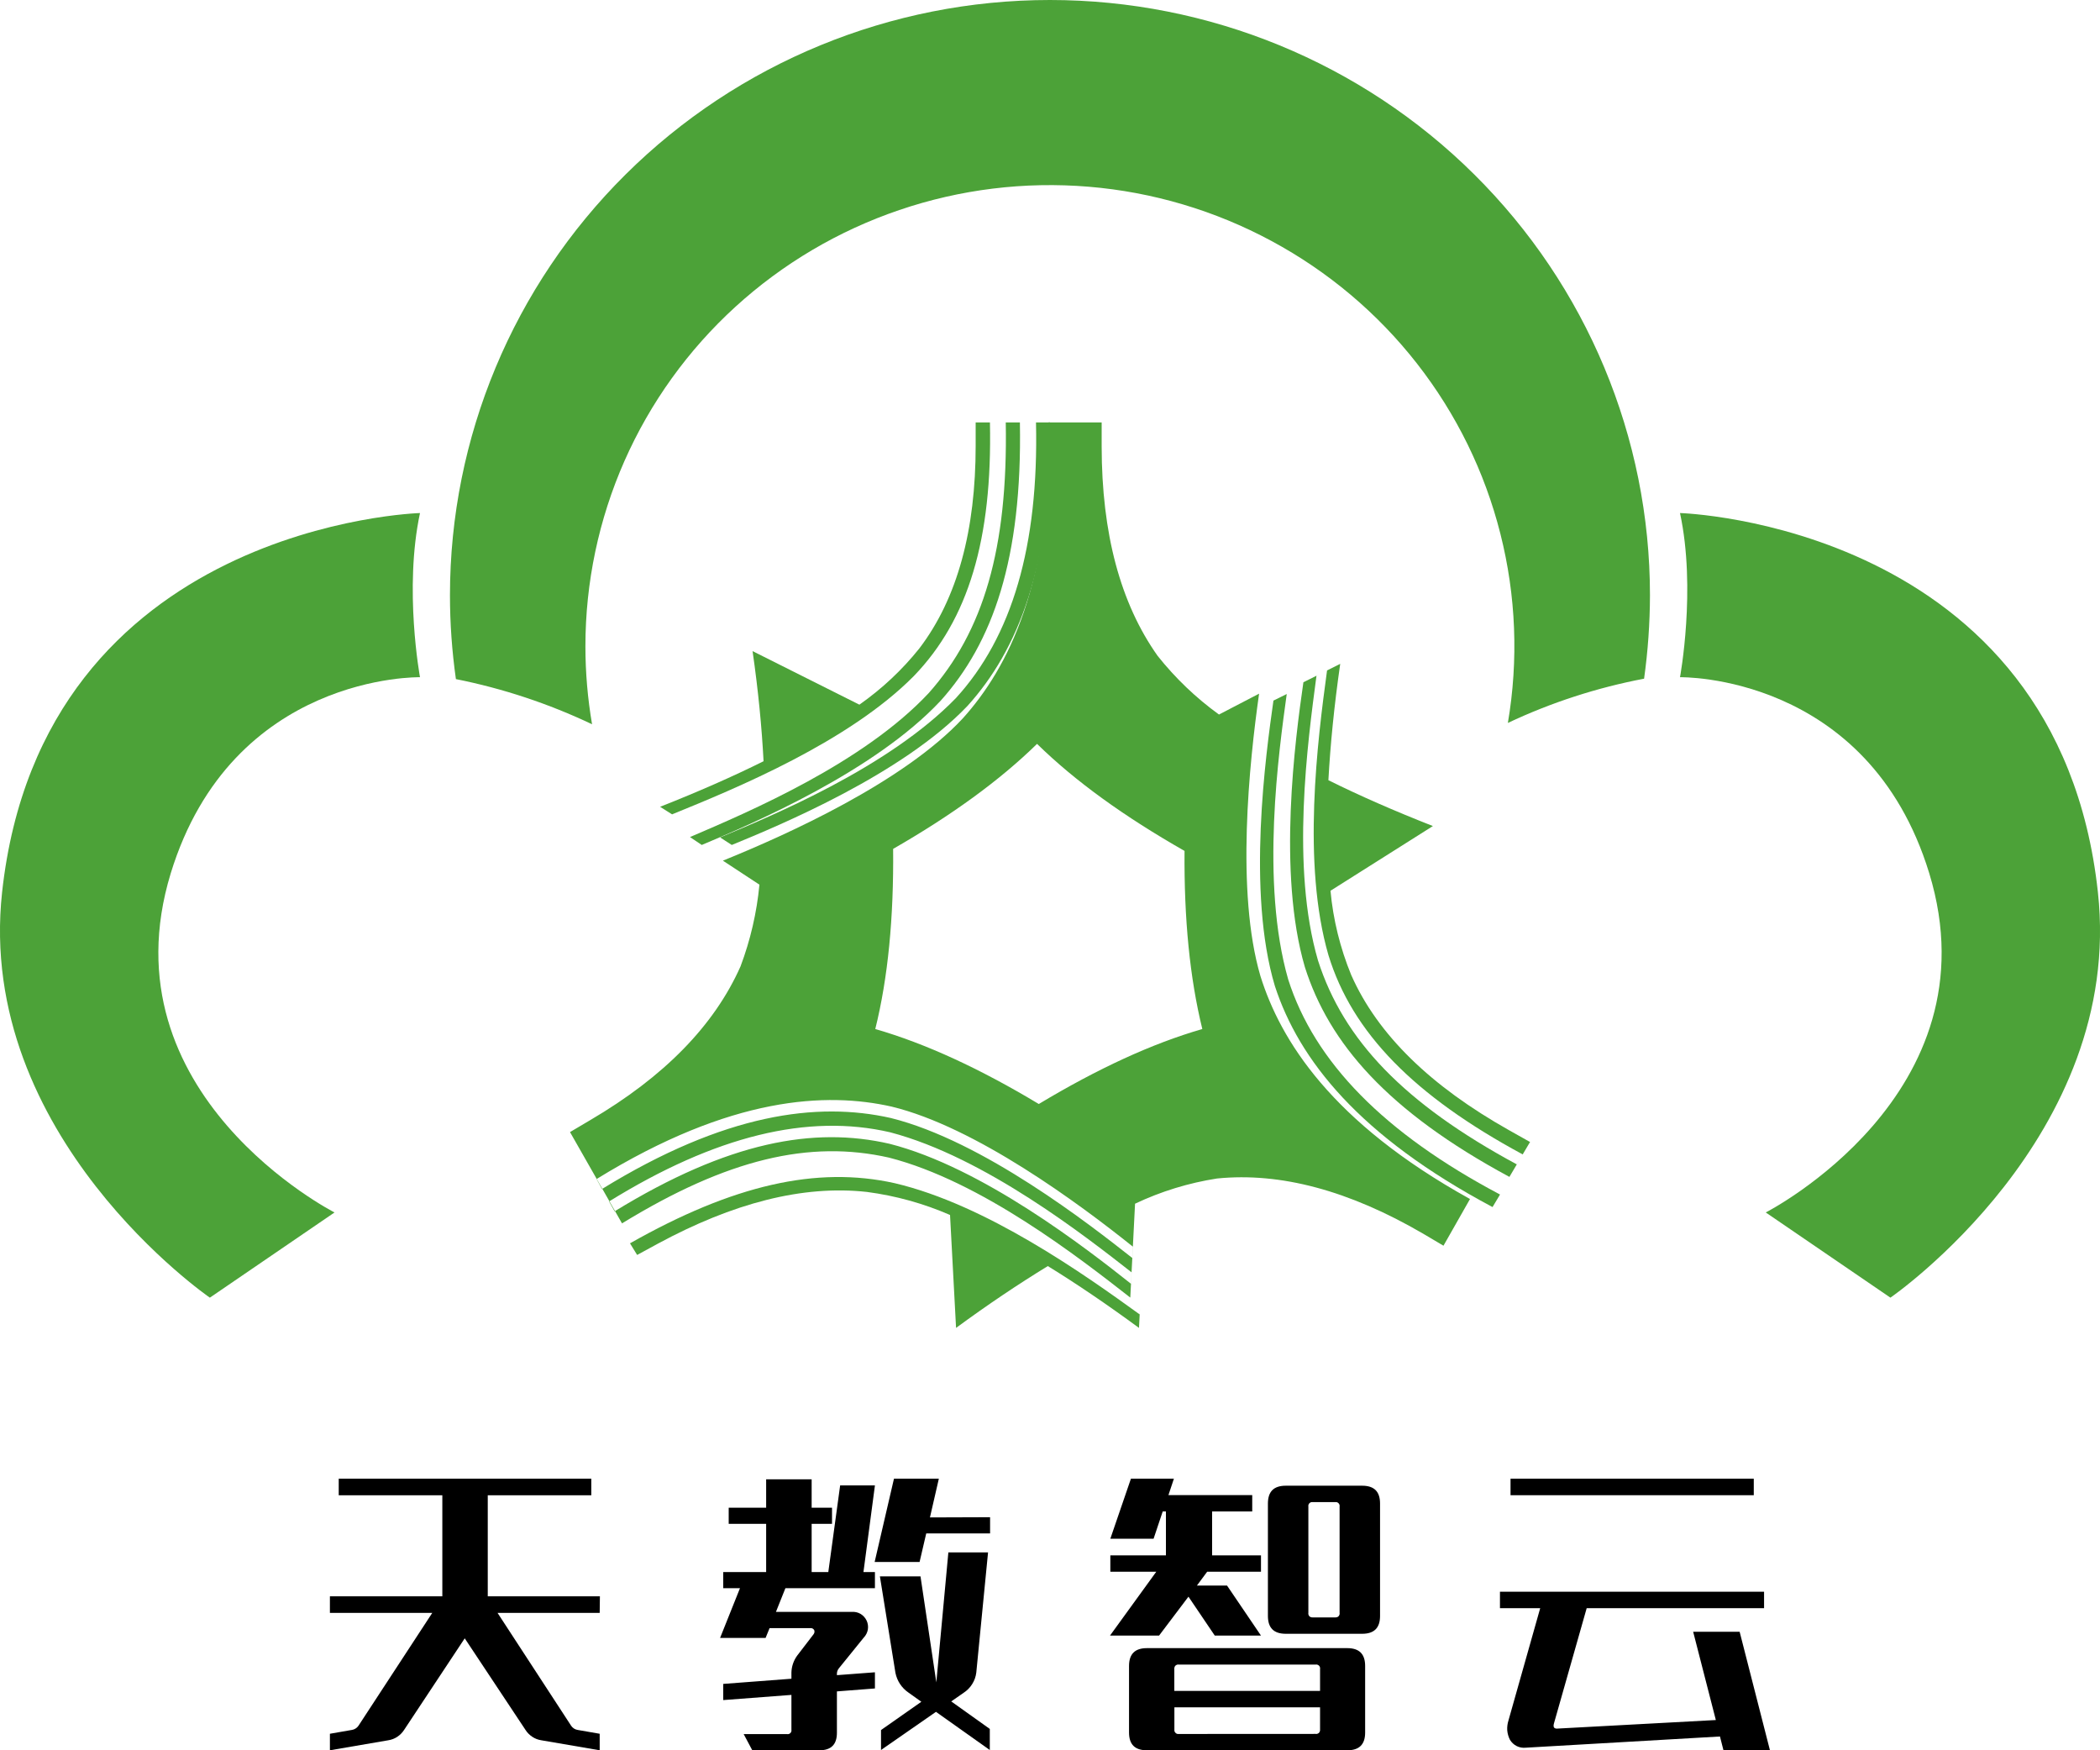 <svg width="30" height="25" viewBox="0 0 30 25" fill="none" xmlns="http://www.w3.org/2000/svg">
<path d="M8.458 10.345C8.395 9.977 8.363 9.604 8.363 9.231C8.363 8.32 8.553 7.418 8.921 6.584C9.29 5.749 9.829 5 10.505 4.383C11.181 3.766 11.979 3.295 12.847 3C13.716 2.704 14.637 2.591 15.553 2.667C16.468 2.743 17.357 3.007 18.164 3.442C18.971 3.876 19.679 4.472 20.242 5.192C20.805 5.912 21.211 6.74 21.434 7.624C21.658 8.508 21.694 9.428 21.541 10.326C22.16 10.034 22.814 9.822 23.487 9.694C23.542 9.299 23.57 8.902 23.571 8.503C23.571 6.248 22.668 4.085 21.06 2.491C19.453 0.896 17.272 0 14.999 0C12.726 0 10.546 0.896 8.938 2.491C7.331 4.085 6.428 6.248 6.428 8.503C6.428 8.904 6.457 9.304 6.513 9.7C7.186 9.834 7.839 10.051 8.458 10.345V10.345Z" fill="#4CA238"/>
<path d="M6 7.328C6 7.328 0.606 7.482 0.03 12.743C-0.351 16.234 2.998 18.535 2.998 18.535L4.779 17.318C4.779 17.318 1.473 15.636 2.439 12.474C3.316 9.615 6 9.673 6 9.673C6 9.673 5.767 8.414 6 7.328Z" fill="#4CA238"/>
<path d="M24 7.328C24 7.328 29.397 7.482 29.97 12.743C30.352 16.234 27.006 18.535 27.006 18.535L25.225 17.318C25.225 17.318 28.528 15.633 27.56 12.471C26.685 9.615 24 9.673 24 9.673C24 9.673 24.234 8.414 24 7.328Z" fill="#4CA238"/>
<path d="M21.858 16.309H21.853L21.554 16.141C20.447 15.518 19.682 14.784 19.303 13.926C19.145 13.541 19.045 13.136 19.007 12.723L20.47 11.799C19.92 11.583 19.422 11.365 18.977 11.144C19.005 10.636 19.059 10.087 19.146 9.482L18.958 9.576C18.821 10.581 18.598 12.336 18.978 13.644C19.318 14.751 20.2 15.651 21.753 16.489L21.668 16.631C20.056 15.761 19.194 14.856 18.829 13.72C18.438 12.385 18.681 10.598 18.807 9.651L18.855 9.628L18.62 9.745C18.503 10.556 18.247 12.468 18.641 13.813C18.985 14.898 19.82 15.871 21.563 16.81L21.858 16.311V16.309Z" fill="#4CA238"/>
<path d="M18.403 13.99C18.004 12.602 18.27 10.729 18.382 9.913L18.192 10.007C18.084 10.77 17.809 12.741 18.213 14.085C18.557 15.138 19.416 16.227 21.322 17.241L21.429 17.062C19.773 16.186 18.779 15.17 18.403 13.99Z" fill="#4CA238"/>
<path d="M18.006 13.941C17.653 12.74 17.847 10.895 17.987 9.908L17.414 10.206C17.085 9.968 16.79 9.686 16.536 9.366C16.005 8.615 15.739 7.619 15.738 6.377V6.034H14.98C15.03 8.323 14.396 9.549 13.756 10.259C12.908 11.172 11.239 11.924 10.327 12.293L10.849 12.636C10.811 13.036 10.72 13.428 10.579 13.803C10.204 14.647 9.489 15.379 8.432 15.999L8.143 16.17L8.886 17.474C10.39 16.553 11.566 16.278 12.701 16.535C14.015 16.871 15.412 17.96 16.147 18.534L16.215 17.193C16.586 17.017 16.981 16.896 17.386 16.833C18.293 16.742 19.274 17.005 20.332 17.622L20.621 17.793L21 17.126C19.021 16.03 18.293 14.86 18.006 13.941ZM14.815 10.625C15.361 11.16 16.065 11.666 16.922 12.154C16.914 13.122 16.997 13.968 17.176 14.698C16.453 14.907 15.677 15.266 14.84 15.769C14.003 15.266 13.227 14.907 12.504 14.698C12.687 13.961 12.768 13.105 12.759 12.125C13.593 11.646 14.28 11.149 14.815 10.625ZM16.156 18.336C15.527 17.837 14.032 16.673 12.707 16.337C11.627 16.089 10.407 16.305 8.78 17.302L8.701 17.161C10.218 16.223 11.543 15.901 12.716 16.173C14.075 16.529 15.53 17.677 16.165 18.173L16.156 18.336ZM16.183 17.805L16.175 17.968C15.583 17.502 14.048 16.298 12.726 15.969C11.675 15.732 10.352 15.905 8.6 16.983L8.522 16.841C10.449 15.654 11.812 15.598 12.737 15.806C13.935 16.096 15.413 17.189 16.182 17.805H16.183Z" fill="#4CA238"/>
<path d="M13.054 9.657C13.836 8.848 14.177 7.698 14.142 6.034H13.938V6.367C13.938 7.564 13.682 8.542 13.133 9.262C12.889 9.568 12.6 9.838 12.277 10.065L10.751 9.3C10.833 9.87 10.883 10.392 10.908 10.873C10.468 11.092 9.976 11.308 9.43 11.524L9.611 11.638L9.6 11.632C10.524 11.257 12.124 10.596 13.054 9.657Z" fill="#4CA238"/>
<path d="M13.435 10.012C14.183 9.18 14.605 7.982 14.57 6.034H14.368C14.4 7.837 14.049 9.021 13.266 9.901C12.33 10.9 10.713 11.59 9.857 11.956L10.025 12.069C10.76 11.76 12.489 11.021 13.435 10.012Z" fill="#4CA238"/>
<path d="M13.823 10.081C14.537 9.291 15.041 8.067 14.999 6.034H14.8C14.84 7.799 14.457 9.096 13.655 9.972C12.689 10.967 11.015 11.657 10.287 11.961L10.454 12.069C11.138 11.789 12.897 11.057 13.823 10.081Z" fill="#4CA238"/>
<path d="M12.782 16.9C11.666 16.651 10.468 16.927 9 17.759L9.102 17.925L9.396 17.765C10.467 17.186 11.466 16.923 12.385 17.025C12.796 17.079 13.195 17.19 13.572 17.354L13.658 18.967C14.121 18.627 14.555 18.337 14.969 18.084C15.38 18.337 15.814 18.631 16.271 18.967L16.286 18.684L16.282 18.775C15.485 18.199 14.088 17.207 12.782 16.9Z" fill="#4CA238"/>
<path d="M8.567 23.038H7.108L8.16 24.651C8.17 24.666 8.184 24.679 8.199 24.689C8.215 24.699 8.232 24.706 8.25 24.709L8.567 24.764V25L7.733 24.857C7.687 24.85 7.644 24.834 7.605 24.808C7.566 24.782 7.532 24.749 7.507 24.709L6.639 23.401L5.773 24.709C5.747 24.749 5.714 24.782 5.675 24.808C5.636 24.834 5.592 24.85 5.547 24.857L4.713 25V24.764L5.029 24.709C5.047 24.706 5.065 24.699 5.08 24.689C5.096 24.679 5.109 24.666 5.12 24.651L6.175 23.038H4.713V22.801H6.319V21.358H4.839V21.121H8.447V21.358H6.968V22.801H8.57L8.567 23.038Z" fill="black"/>
<path d="M12.335 22.454H12.499V22.685H11.22L11.085 23.023H12.166C12.21 23.02 12.254 23.029 12.292 23.051C12.33 23.073 12.361 23.107 12.38 23.147C12.399 23.187 12.405 23.231 12.398 23.275C12.39 23.319 12.37 23.359 12.339 23.391L11.985 23.828C11.975 23.84 11.967 23.854 11.962 23.869C11.957 23.884 11.955 23.899 11.956 23.915V23.927L12.499 23.886V24.117L11.956 24.159V24.749C11.956 24.918 11.874 25 11.705 25H10.747L10.624 24.769H11.245C11.254 24.771 11.262 24.77 11.27 24.767C11.278 24.765 11.285 24.76 11.291 24.754C11.297 24.748 11.302 24.741 11.304 24.733C11.307 24.725 11.308 24.716 11.306 24.708V24.209L10.332 24.283V24.052L11.306 23.978V23.89C11.308 23.803 11.337 23.718 11.389 23.647L11.623 23.342C11.629 23.334 11.633 23.324 11.635 23.314C11.636 23.304 11.635 23.293 11.632 23.284C11.626 23.274 11.619 23.267 11.609 23.261C11.6 23.256 11.589 23.254 11.578 23.255H10.994L10.937 23.395H10.287L10.571 22.685H10.332V22.454H10.945V21.766H10.41V21.535H10.945V21.13H11.595V21.535H11.886V21.766H11.595V22.454H11.833L12.002 21.217H12.499L12.335 22.454ZM14.144 21.671V21.902H13.232L13.137 22.31H12.495L12.771 21.121H13.412L13.285 21.674L14.144 21.671ZM13.589 24.302L14.14 24.695V24.996L13.371 24.451L12.586 24.996V24.711L13.162 24.307L12.977 24.175C12.881 24.109 12.815 24.009 12.792 23.894L12.57 22.516H13.15L13.376 24.03L13.548 22.174H14.115L13.947 23.89C13.94 23.949 13.92 24.005 13.888 24.055C13.857 24.105 13.815 24.147 13.766 24.179L13.589 24.302Z" fill="black"/>
<path d="M15.857 23.362L16.518 22.45H15.862V22.216H16.656V21.589H16.61L16.48 21.978H15.862L16.156 21.121H16.77L16.692 21.355H17.889V21.589H17.316V22.216H18.014V22.45H17.245L17.099 22.647H17.529L18.014 23.362H17.354L16.978 22.806L16.558 23.362H15.857ZM19.247 23.541C19.418 23.541 19.502 23.625 19.502 23.796V24.746C19.502 24.917 19.418 25 19.247 25H16.384C16.213 25 16.129 24.917 16.129 24.746V23.796C16.129 23.625 16.213 23.541 16.384 23.541H19.247ZM16.839 23.776C16.831 23.774 16.822 23.775 16.814 23.778C16.806 23.781 16.798 23.785 16.792 23.791C16.786 23.797 16.781 23.805 16.779 23.813C16.776 23.821 16.775 23.83 16.776 23.838V24.152H18.858V23.838C18.86 23.83 18.859 23.821 18.856 23.813C18.854 23.805 18.849 23.797 18.843 23.791C18.837 23.785 18.829 23.781 18.821 23.778C18.813 23.775 18.804 23.774 18.796 23.776H16.839ZM18.795 24.766C18.803 24.768 18.812 24.767 18.82 24.764C18.829 24.761 18.836 24.757 18.842 24.751C18.848 24.744 18.853 24.737 18.855 24.729C18.858 24.721 18.859 24.712 18.858 24.703V24.386H16.777V24.704C16.776 24.713 16.777 24.721 16.779 24.73C16.782 24.738 16.787 24.745 16.793 24.751C16.799 24.757 16.806 24.762 16.814 24.765C16.823 24.767 16.831 24.768 16.84 24.767L18.795 24.766ZM19.459 21.221C19.631 21.221 19.715 21.304 19.715 21.476V23.081C19.715 23.252 19.631 23.336 19.459 23.336H18.369C18.197 23.336 18.113 23.252 18.113 23.081V21.476C18.113 21.304 18.197 21.221 18.369 21.221H19.459ZM19.137 21.518C19.139 21.509 19.138 21.501 19.135 21.492C19.132 21.484 19.128 21.477 19.122 21.471C19.116 21.465 19.108 21.46 19.1 21.457C19.092 21.455 19.084 21.454 19.075 21.455H18.753C18.744 21.454 18.736 21.455 18.728 21.457C18.72 21.46 18.712 21.465 18.706 21.471C18.7 21.477 18.695 21.484 18.693 21.492C18.69 21.501 18.689 21.509 18.691 21.518V23.039C18.689 23.047 18.69 23.056 18.693 23.064C18.695 23.072 18.7 23.08 18.706 23.086C18.712 23.092 18.72 23.097 18.728 23.099C18.736 23.102 18.744 23.103 18.753 23.102H19.075C19.084 23.103 19.092 23.102 19.1 23.099C19.108 23.097 19.116 23.092 19.122 23.086C19.128 23.08 19.132 23.072 19.135 23.064C19.138 23.056 19.139 23.047 19.137 23.039V21.518Z" fill="black"/>
<path d="M24.621 25L24.571 24.803L21.798 24.963C21.753 24.968 21.707 24.96 21.667 24.94C21.627 24.92 21.593 24.888 21.57 24.849C21.549 24.807 21.536 24.762 21.532 24.715C21.529 24.668 21.535 24.621 21.549 24.576L22.003 22.97H21.428V22.735H25.201V22.97H22.667L22.2 24.614C22.184 24.669 22.2 24.694 22.251 24.69L24.512 24.568L24.188 23.307H24.852L25.285 25H24.621ZM25.054 21.357H21.579V21.121H25.054V21.357Z" fill="black"/>
</svg>
